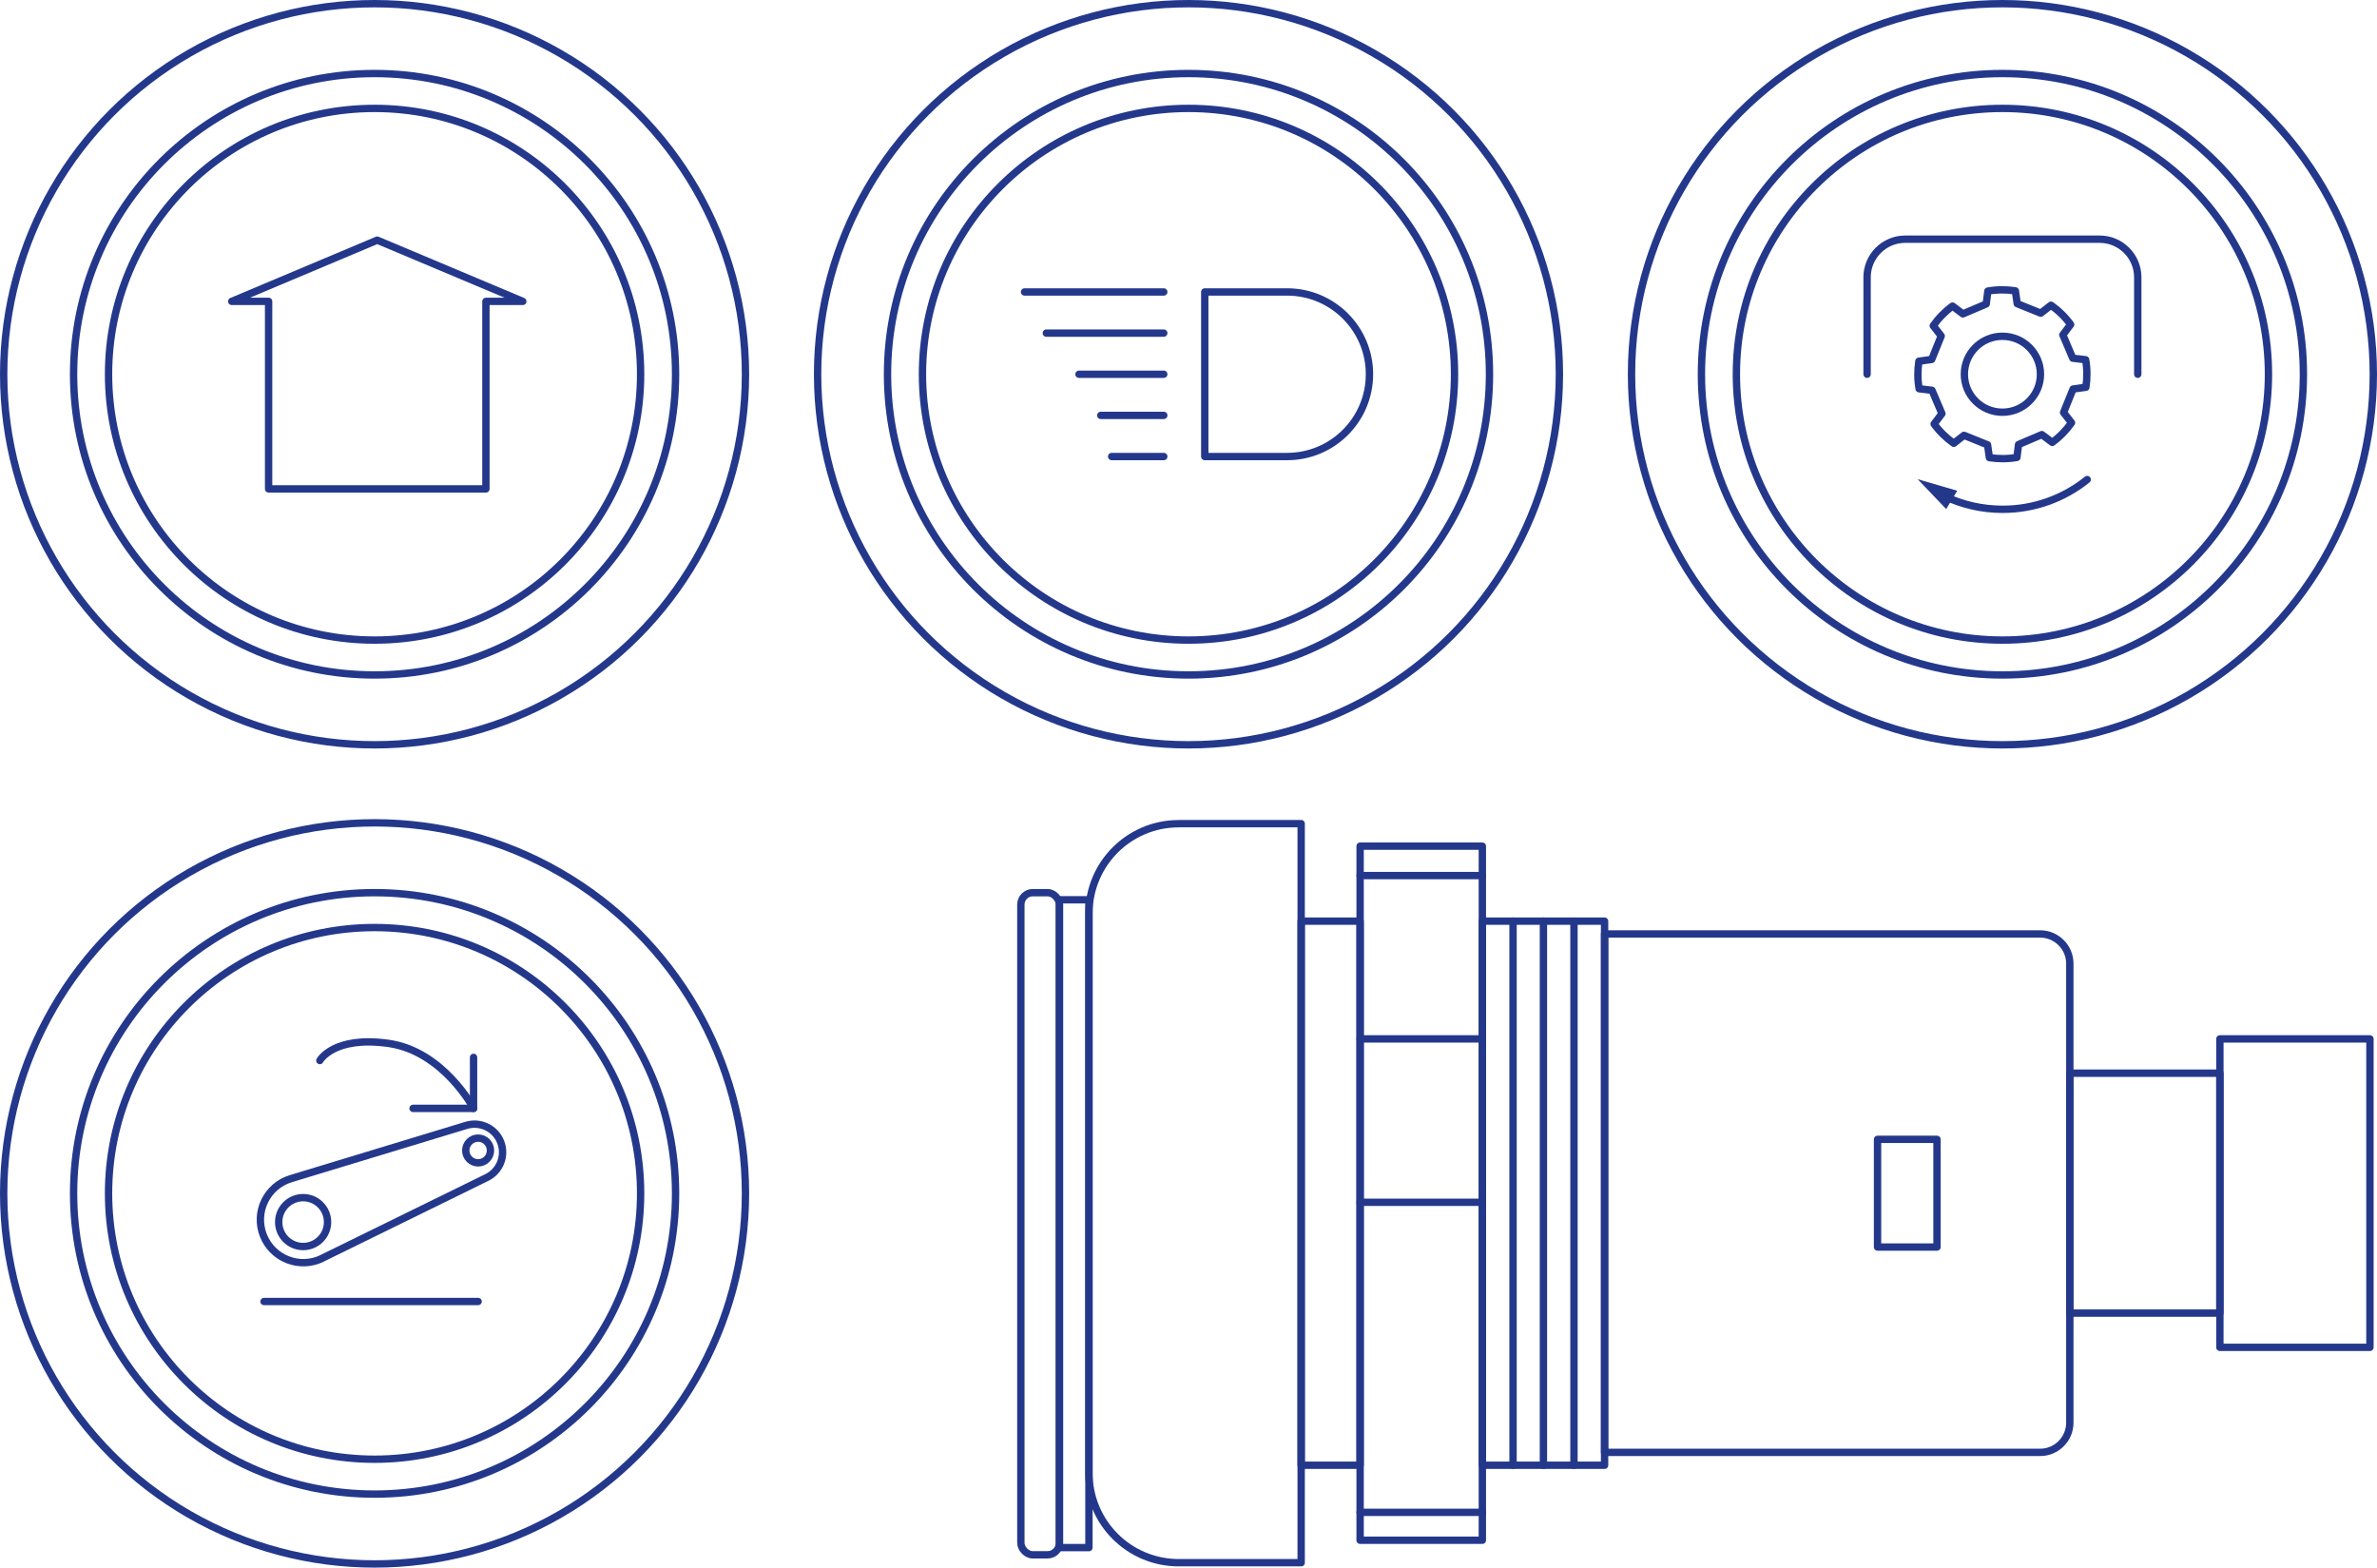 <?xml version="1.0" encoding="UTF-8"?> <svg xmlns="http://www.w3.org/2000/svg" id="Layer_2" data-name="Layer 2" viewBox="0 0 323 213"><defs><style> .cls-1 { fill: #24388b; } .cls-2 { fill: none; stroke: #24388b; stroke-linecap: round; stroke-linejoin: round; } </style></defs><g id="Figures"><g><g><ellipse class="cls-2" cx="50.9" cy="162.15" rx="36.15" ry="36.12"></ellipse><ellipse class="cls-2" cx="50.9" cy="162.15" rx="40.9" ry="40.86"></ellipse><ellipse class="cls-2" cx="50.9" cy="162.15" rx="50.4" ry="50.35"></ellipse><path class="cls-2" d="M43.79,170.96l22.37-10.97c1.79-.88,2.6-2.98,1.87-4.83h0c-.73-1.85-2.76-2.83-4.67-2.25l-23.84,7.24c-3.26.99-4.98,4.55-3.73,7.72h0c1.25,3.17,4.94,4.6,8,3.1Z"></path><circle class="cls-2" cx="41.19" cy="166.05" r="3.32"></circle><circle class="cls-2" cx="64.97" cy="156.32" r="1.68"></circle><line class="cls-2" x1="35.88" y1="176.84" x2="64.97" y2="176.84"></line><path class="cls-2" d="M43.46,144.1s1.85-3.38,9.32-2.33c7.47,1.05,11.58,8.83,11.58,8.83"></path><polyline class="cls-2" points="64.35 143.67 64.35 150.6 56.13 150.6"></polyline></g><g><ellipse class="cls-2" cx="50.9" cy="50.85" rx="36.15" ry="36.12"></ellipse><ellipse class="cls-2" cx="50.9" cy="50.85" rx="40.9" ry="40.86"></ellipse><ellipse class="cls-2" cx="50.9" cy="50.85" rx="50.4" ry="50.35"></ellipse></g><g><ellipse class="cls-2" cx="272.1" cy="50.85" rx="36.15" ry="36.12"></ellipse><ellipse class="cls-2" cx="272.1" cy="50.85" rx="40.9" ry="40.86"></ellipse><ellipse class="cls-2" cx="272.1" cy="50.85" rx="50.4" ry="50.35"></ellipse></g><g><ellipse class="cls-2" cx="161.5" cy="50.85" rx="36.15" ry="36.12"></ellipse><ellipse class="cls-2" cx="161.5" cy="50.85" rx="40.9" ry="40.86"></ellipse><ellipse class="cls-2" cx="161.5" cy="50.85" rx="50.4" ry="50.35"></ellipse></g><g><path class="cls-2" d="M160.16,111.91h16.65v100.42h-16.65c-6.73,0-12.19-5.46-12.19-12.19v-76.03c0-6.73,5.46-12.19,12.19-12.19Z"></path><rect class="cls-2" x="143.96" y="122.26" width="4.01" height="88.02"></rect><rect class="cls-2" x="138.72" y="121.29" width="5.24" height="89.97" rx="1.62" ry="1.62"></rect><rect class="cls-2" x="184.82" y="114.97" width="16.61" height="94.31"></rect><rect class="cls-2" x="201.43" y="125.16" width="16.61" height="73.93"></rect><path class="cls-2" d="M218.04,126.9h59.19c2.22,0,4.03,1.81,4.03,4.03v62.38c0,2.22-1.81,4.03-4.03,4.03h-59.19v-70.44h0Z"></path><rect class="cls-2" x="281.26" y="145.82" width="20.39" height="32.6"></rect><rect class="cls-2" x="301.65" y="141.16" width="20.39" height="41.91"></rect><rect class="cls-2" x="176.81" y="125.16" width="8.01" height="73.93"></rect><line class="cls-2" x1="184.82" y1="141.16" x2="201.43" y2="141.16"></line><line class="cls-2" x1="184.82" y1="118.97" x2="201.43" y2="118.97"></line><line class="cls-2" x1="184.82" y1="163.36" x2="201.43" y2="163.36"></line><line class="cls-2" x1="184.82" y1="205.49" x2="201.43" y2="205.49"></line><line class="cls-2" x1="205.6" y1="125.16" x2="205.6" y2="199.09"></line><line class="cls-2" x1="209.73" y1="125.16" x2="209.73" y2="199.09"></line><line class="cls-2" x1="213.88" y1="125.16" x2="213.88" y2="199.09"></line><rect class="cls-2" x="255.13" y="154.81" width="8.08" height="14.63"></rect></g><polygon class="cls-2" points="51.26 32.63 31.49 40.95 36.5 40.95 36.5 66.43 66.03 66.43 66.03 40.95 71.04 40.95 51.26 32.63"></polygon><g><path class="cls-2" d="M163.71,39.67h11.2c6.17,0,11.18,5.01,11.18,11.18h0c0,6.17-5.01,11.18-11.18,11.18h-11.2v-22.36h0Z"></path><g><line class="cls-2" x1="158.14" y1="39.67" x2="139.22" y2="39.67"></line><line class="cls-2" x1="158.14" y1="45.26" x2="142.18" y2="45.26"></line><line class="cls-2" x1="158.14" y1="50.85" x2="146.62" y2="50.85"></line><line class="cls-2" x1="158.14" y1="56.44" x2="149.58" y2="56.44"></line><line class="cls-2" x1="158.14" y1="62.03" x2="151.06" y2="62.03"></line></g></g><g><g><ellipse class="cls-2" cx="272.1" cy="50.85" rx="5.17" ry="5.16"></ellipse><path class="cls-2" d="M281.37,44.09c-.75-1.03-1.66-1.91-2.67-2.62l-1.39,1.08-3.2-1.29-.25-1.74c-1.22-.19-2.49-.19-3.74.03l-.22,1.75-3.17,1.35-1.41-1.06c-1.03.75-1.91,1.66-2.62,2.67l1.08,1.39-1.29,3.19-1.74.24c-.19,1.22-.19,2.48.03,3.74l1.75.21,1.35,3.17-1.06,1.41c.75,1.03,1.66,1.91,2.67,2.62l1.39-1.08,3.2,1.29.25,1.74c1.22.19,2.49.19,3.74-.03l.22-1.75,3.17-1.35,1.41,1.06c1.03-.75,1.91-1.66,2.62-2.67l-1.08-1.39,1.29-3.19,1.74-.24c.19-1.22.19-2.48-.03-3.74l-1.75-.21-1.35-3.17,1.06-1.41Z"></path></g><path class="cls-2" d="M253.71,50.85v-13.17c0-2.86,2.32-5.18,5.18-5.18h26.42c2.86,0,5.18,2.32,5.18,5.18v13.17"></path><g><path class="cls-2" d="M283.62,65.16c-3.15,2.53-7.14,4.04-11.49,4.04-2.79,0-5.43-.62-7.8-1.73"></path><polygon class="cls-1" points="265.96 66.68 260.58 65.11 264.46 69.17 265.96 66.68"></polygon></g></g></g></g></svg> 